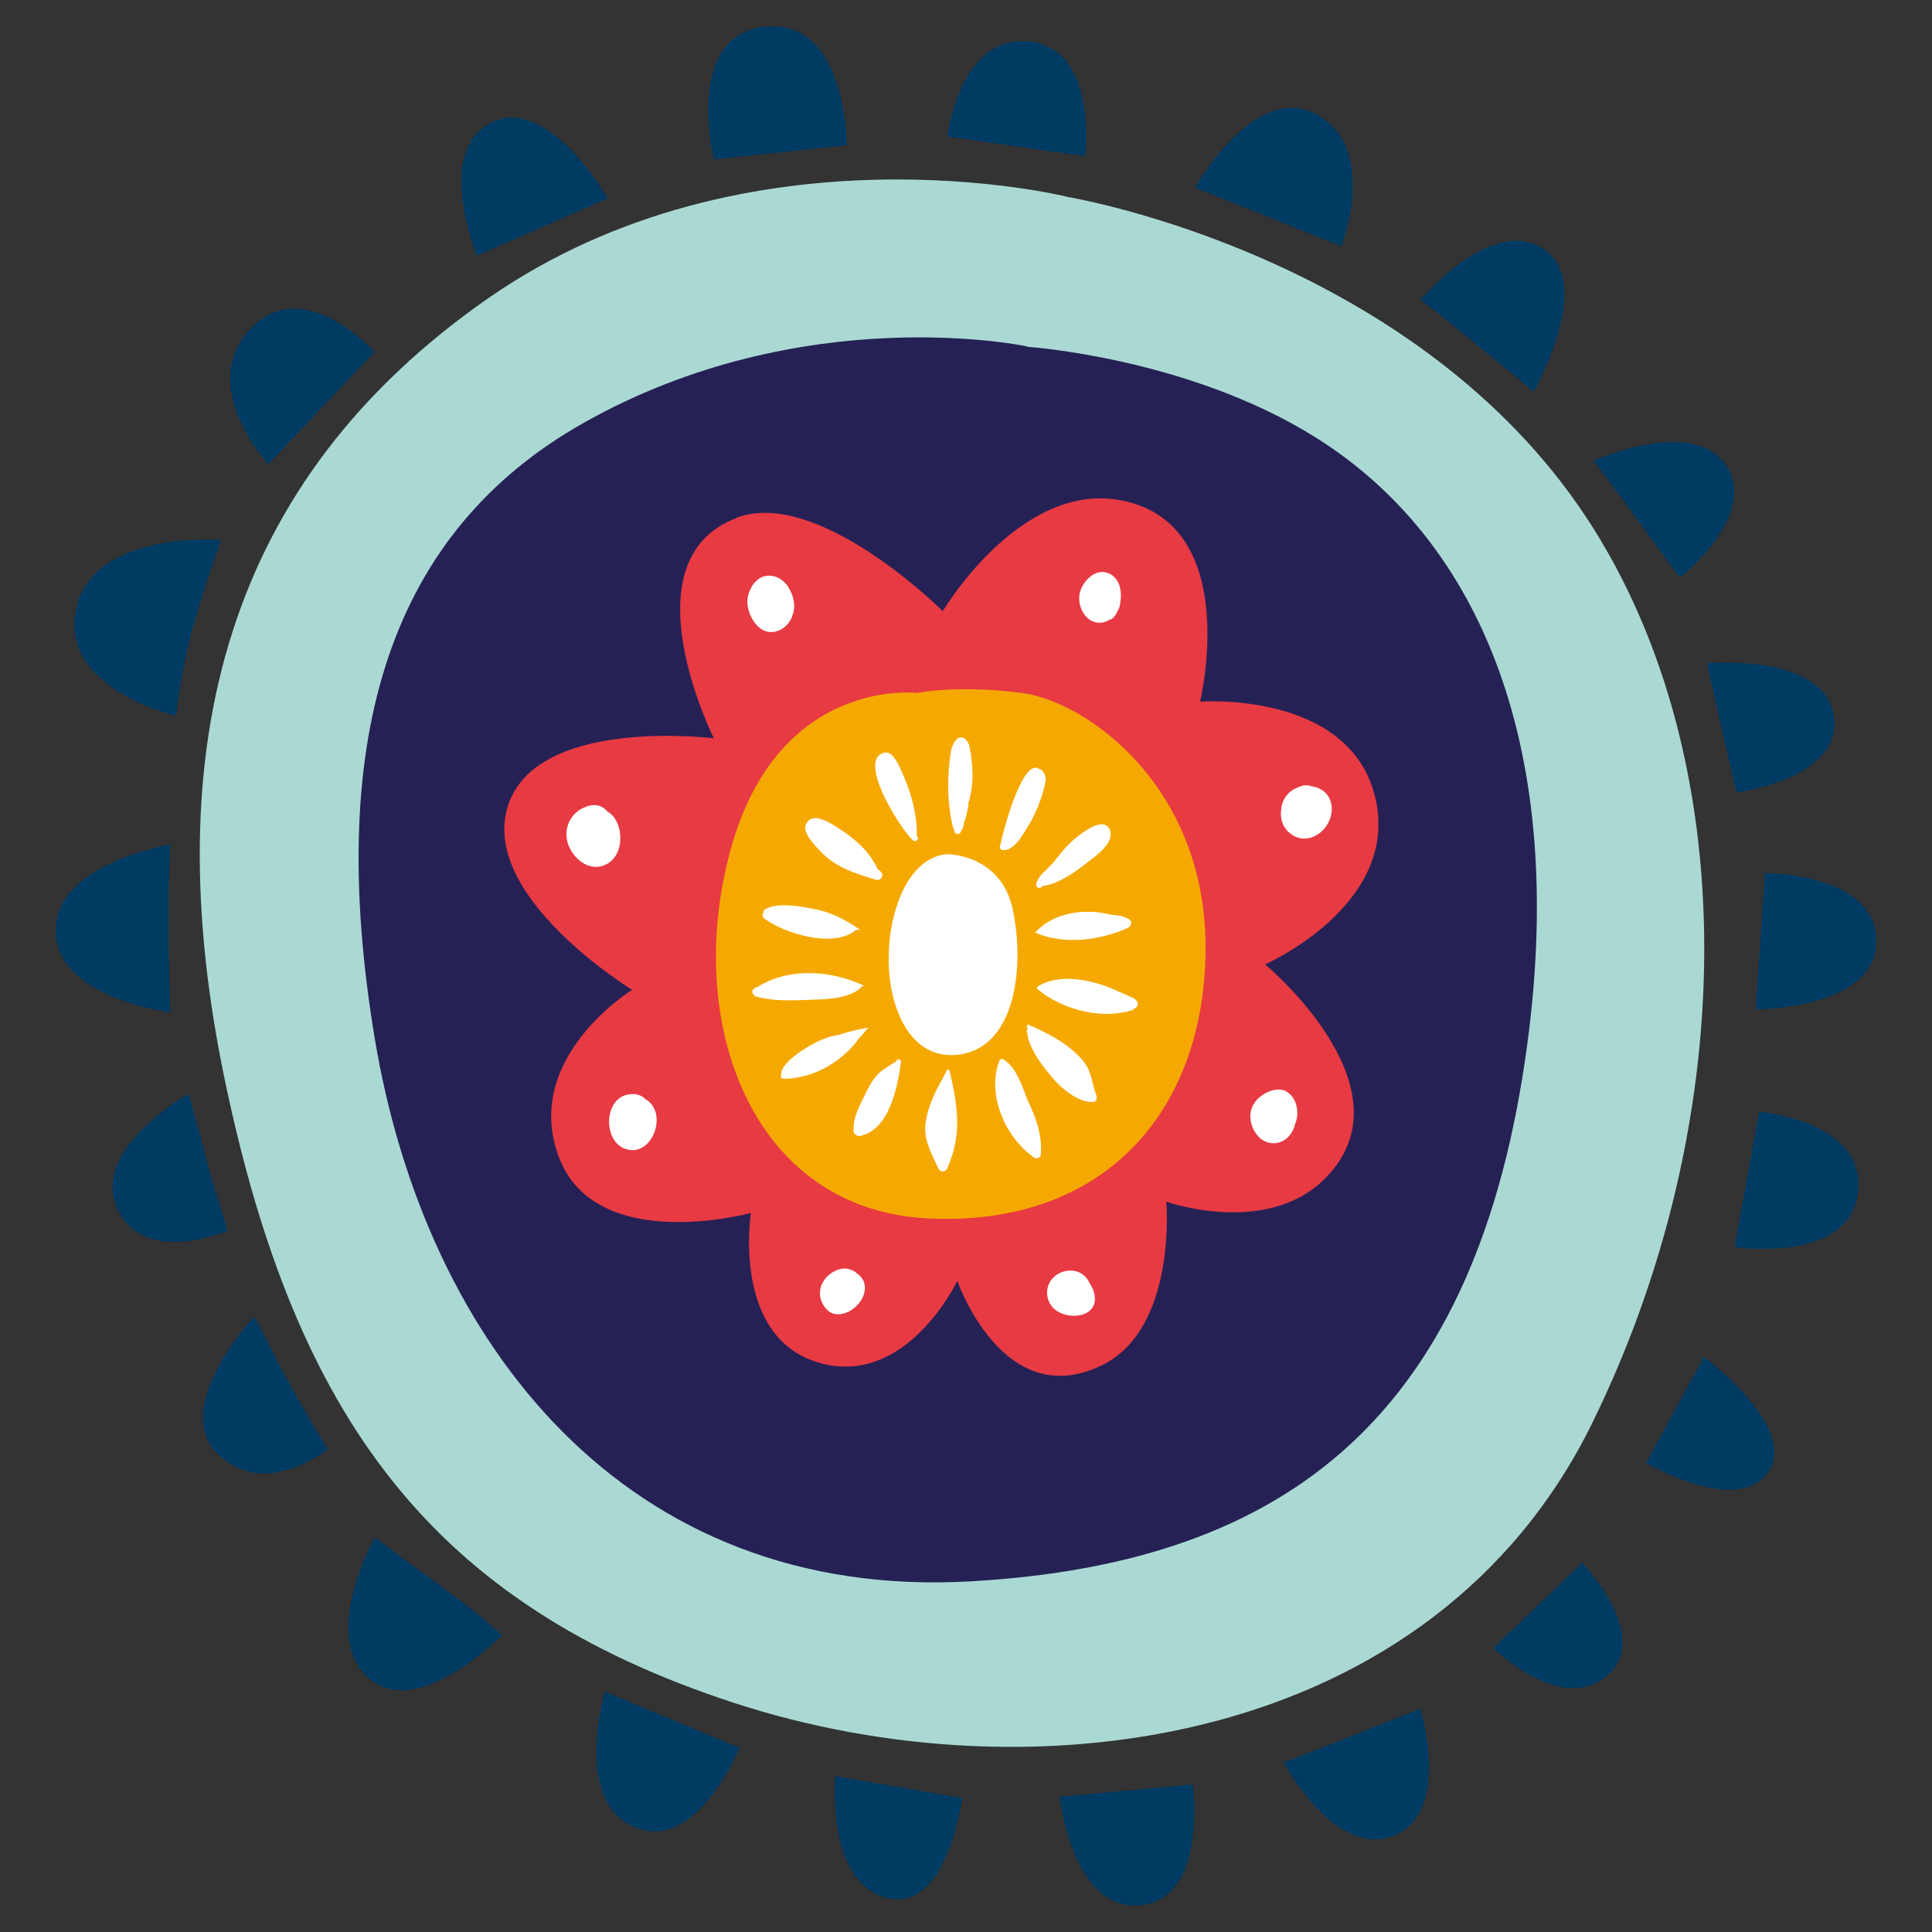 <?xml version="1.0" encoding="UTF-8"?>
<svg xmlns="http://www.w3.org/2000/svg" version="1.1" viewBox="0 0 600 600">
  <rect x="0" y="0" width="600" height="600" fill="#333333" stroke="none"/>
  <!-- Generator: Adobe Illustrator 29.2.1, SVG Export Plug-In . SVG Version: 2.1.0 Build 116)  -->
  <defs>
    <style>
      .st0 {
        fill: #262155;
      }

      .st1 {
        fill: #ffc98b;
      }

      .st2 {
        fill: #fff;
      }

      .st3 {
        fill: #aad9d3;
      }

      .st4 {
        fill: #003b64;
      }

      .st5 {
        fill: #f5a900;
      }

      .st6 {
        fill: #e73a43;
      }

      .st7 {
        display: none;
      }
    </style>
  </defs>
  <g id="_レイヤー_2" data-name="レイヤー_2" class="st7">
    <rect class="st1" x="-50" y="-18.7" width="677" height="634"/>
  </g>
  <g id="_レイヤー_1のコピー_2">
    <g>
      <path class="st3" d="M331.4,61.1s-99.1-24.6-179.9,31.6c-80.7,56.2-103.5,138.6-81.6,243.1,21.9,104.4,64.1,162.3,157.9,193,93.9,30.7,217.6,13.2,266.7-86.9,49.1-100,46.5-219.4-9.7-292.2-56.2-72.8-153.6-88.6-153.6-88.6Z"/>
      <path class="st0" d="M319.1,107.6s-69.3-14.9-137.8,23.7c-59.4,33.5-80.7,96.5-64.9,191.3,15.8,94.8,78.1,174.6,185.1,168.5,99.9-5.7,157.5-52.9,172.8-166.7,12.3-91.2-14-156.2-65.8-188.6-39.6-24.8-89.5-28.1-89.5-28.1Z"/>
      <g>
        <path class="st6" d="M228.7,160.8c25.4-9.6,64.1,29,64.1,29,0,0,26.1-44.2,59.7-33.3,32.5,10.5,20.2,61.4,20.2,61.4,0,0,46.5-3.5,54.4,29.8,7.9,33.3-34.2,51.8-34.2,51.8,0,0,41.2,34.2,22.8,61.4-17.1,25.2-53.5,12.3-53.5,12.3,0,0,3.5,39.5-20.2,50.9-30.5,14.7-44.7-26.3-44.7-26.3,0,0-15.8,33.3-43,25.4-27.2-7.9-21.1-46.5-21.1-46.5,0,0-48.3,13.2-59.7-17.5-11.4-30.7,22.8-51.8,22.8-51.8,0,0-47.4-29-38.6-57,8.8-28.1,64-21.1,64-21.1,0,0-27.7-55.3,7-68.4Z"/>
        <path class="st5" d="M284.9,215.2s-43-5.3-57.9,48.3c-14.9,53.5,6.1,112.3,61.4,114.9,55.3,2.6,86-34.2,86-84.2s-36.8-76.3-57-79c-20.2-2.6-32.5,0-32.5,0Z"/>
        <path class="st2" d="M294.5,265.3s-11.4-.9-16.7,18.4c-5.3,19.3.9,45.6,19.3,43.9,18.4-1.8,21.1-27.2,17.5-44.8-3.5-17.5-20.2-17.5-20.2-17.5Z"/>
      </g>
      <g>
        <path class="st4" d="M83.3,144.2s-22.2-24.1-5.7-41.9c16.5-17.8,38.7,7,38.7,7l-33,34.9Z"/>
        <path class="st4" d="M148.1,79.4s-13.3-32.4,4.4-41.3c17.8-8.9,36.2,23.5,36.2,23.5l-40.6,17.8Z"/>
        <path class="st4" d="M221.7,49.6s-9.5-38.7,15.9-41.3c25.4-2.5,25.4,36.8,25.4,36.8l-41.3,4.4Z"/>
        <path class="st4" d="M68.7,167.7s-40-3.2-45.1,21.6c-5.1,24.8,31.1,33,31.1,33,0,0,1.3-14,5.7-29.2,4.4-15.2,8.3-25.4,8.3-25.4Z"/>
        <path class="st4" d="M52.9,262.3s-35.6,5.7-35.6,26.7,35.6,25.4,35.6,25.4c0,0-.6-15.9-.6-29.2s.6-22.9.6-22.9Z"/>
        <path class="st4" d="M58.6,339.7s-30.5,17.1-22.2,35.5c8.3,18.4,34.3,7,34.3,7,0,0-5.1-15.9-7-23.5-1.9-7.6-5.1-19-5.1-19Z"/>
        <path class="st4" d="M78.9,408.9s-26,27.9-11.4,42.5c14.6,14.6,34.3-1.3,34.3-1.3,0,0-10.2-16.5-15.9-27.9-5.7-11.4-7-13.3-7-13.3Z"/>
        <path class="st4" d="M116.4,477.4s-17.1,30.5-1.9,43.8c15.2,13.3,41.3-13.3,41.3-13.3,0,0-3.8-4.4-19.7-15.9-13.4-9.7-19.7-14.6-19.7-14.6Z"/>
        <path class="st4" d="M294.2,42.4s3.8-31.8,25.4-29.5c21.6,2.3,17.4,35.6,17.4,35.6l-42.8-6.1Z"/>
        <path class="st4" d="M371.1,58.3s18.6-33.3,37.9-22.7c19.3,10.6,7.6,40.9,7.6,40.9l-45.4-18.2Z"/>
        <path class="st4" d="M441.1,93.2s22-26.5,38.2-15.9c16.3,10.6-3,44.3-3,44.3,0,0-35.6-29.5-35.2-28.4Z"/>
        <path class="st4" d="M494.8,143.1s31-14,41.3,1.5c10.2,15.5-14.4,34.8-14.4,34.8,0,0-27.6-37.9-26.9-36.3Z"/>
        <path class="st4" d="M530.1,206s36.3-3.4,39.4,16.3c3,19.7-30.3,23.8-30.3,23.8l-9.1-40.1Z"/>
        <path class="st4" d="M548.2,271.1s34.5,0,34.5,21.2-37.5,21.2-37.5,21.2l3-42.4Z"/>
        <path class="st4" d="M187.9,525.4s-10.2,33.7,9.1,42c19.3,8.3,32.6-24.6,32.6-24.6l-41.6-17.4Z"/>
        <path class="st4" d="M259.4,551.6s-3,32.9,15.9,37.8c18.9,4.9,23.5-31,23.5-31l-39.4-6.8Z"/>
        <path class="st4" d="M329.1,558s3.8,35.6,25,33.7c21.2-1.9,16.3-37.5,16.3-37.5l-41.3,3.8Z"/>
        <path class="st4" d="M398.7,547.4s15.9,29.9,34.1,22.7c18.2-7.2,8.3-39.4,8.3-39.4l-42.4,16.7Z"/>
        <path class="st4" d="M463.8,511.8s20.8,20.8,35.2,8.7c14.4-12.1-7.6-35.2-7.6-35.2l-27.6,26.5Z"/>
        <path class="st4" d="M511.2,454.3s28.2,16.7,37.9,2.9c9.6-13.8-19.9-35.8-19.9-35.8l-18,32.9Z"/>
        <path class="st4" d="M538.8,387.3s35.6,5.3,38.2-17c2.6-22.3-30.7-25-30.7-25l-7.6,42Z"/>
      </g>
      <path class="st2" d="M300.6,249.9c1.2-3.8,1.7-7.9,1.3-11.9-.2-1.4-.2-4.1-.9-6.1,0-.1,0-.2,0-.4,0-.2-.1-.4-.2-.5-.3-.7-.7-1.2-1.2-1.6-2.5-1.7-4.1,2.4-4.3,4.1-1.2,7.5-1.2,15.7.6,23.2,0,.2.2.4.3.6,0,.4.2.8.3,1.1.1.6.8.7,1.2.5.3,0,.5-.2.6-.4.1-.3.2-.6.3-.8.3-.2.5-.6.6-1.1,0-.4.1-.7.2-1.1.6-1.8,1.1-3.7,1.4-5.6Z"/>
      <path class="st2" d="M322.4,238.6c-5.2-2.5-11.1,20.6-11.5,22.8,0,.1,0,.2,0,.3-.1.2-.2.5-.3.7-.3.7.1,1.6.9,1.6.1,0,.3,0,.4,0,.1,0,.2,0,.4,0,3.3-.8,5.2-4.6,6.9-7.3,2.5-3.9,4.7-9.5,5.5-14.1.3-1.6-.7-3.7-2.3-3.9Z"/>
      <path class="st2" d="M344.7,257.8c-1.8-4.7-9,1.1-10.8,2.6-2.5,2.1-4.5,4.5-6.5,7.1-1.5,2-5.4,4.6-5.6,7.3,0,.2,0,.3.1.4,0,0,0,0,0,0,.3.7,1.4.8,1.8,0,5.5-.8,10.5-4.6,14.7-7.9,2.6-2,7.7-5.7,6.3-9.6Z"/>
      <path class="st2" d="M284.9,260c0-.2-.2-.4-.2-.6.2-5.9-1.6-12.7-3.9-18-.8-1.8-3.1-8.2-5.9-7.7-9.5,1.7,5.5,24.9,8.7,27.3.7.6,1.7-.2,1.4-1Z"/>
      <path class="st2" d="M347.2,189.6c.4-.7.6-1.5.7-2.4.6-3.2,0-7.1-2.9-8.8-4.2-2.5-8.5,1.6-9.6,5.5-1.1,3.9,1.5,9.5,6,9.5,1.2,0,2.2-.3,3.1-.9,1.2-.2,2.1-1.5,2.6-2.9Z"/>
      <path class="st2" d="M244.9,182.4c-1.5-2.3-3.8-3.8-6.6-3.6-3.8.3-6.2,4.7-6.2,8.1s2.6,9.3,7.3,9.4c3.3,0,6-2.5,6.8-5.5,1-2.5.2-6.2-1.4-8.4Z"/>
      <path class="st2" d="M188.8,252.2c-1.4-1.8-3.6-2.8-6.7-1.7-4.9,1.7-7.3,6.8-5.7,11.6,1.6,4.5,6.3,8.6,11.3,6.6,6.7-2.7,6.1-13.6,1.2-16.5Z"/>
      <path class="st2" d="M200.4,341.3s0,0,0,0c-1-1-2.4-1.6-4.2-1.5-8.6.1-9.4,14.4-2,17,8.4,2.9,13.5-11.3,6.3-15.4Z"/>
      <path class="st2" d="M266.5,395.8c-.5-.5-1.1-1-1.8-1.3-3.2-1.6-7.2.6-8.9,3.3-2,3-1.3,6.8,1.3,9.2,2.1,1.9,5.3,1.2,7.4-.2,2.2-1.5,4-3.9,4.1-6.6.1-1.8-.7-3.3-2-4.4Z"/>
      <path class="st2" d="M339.9,402c-.2-1.2-.7-2.2-1.3-3.1-.3-.7-.7-1.4-1.2-2-2.5-3.1-7.1-2.9-9.9-.5-2.9,2.5-3.1,6.9-.5,9.7,4,4.2,14.3,3.4,12.9-4.1Z"/>
      <path class="st2" d="M399.8,339.1c-3.1-1.9-7.5.2-9.6,2.6-2.8,3.2-2.3,7.6.2,10.8,2.6,3.3,7.4,3.4,10,.2.9-1,1.5-2.3,1.8-3.6,0,0,0,0,0,0,1.4-3.2.7-8-2.4-9.9Z"/>
      <path class="st2" d="M413.3,249.1c-.8-2.9-3.2-4.5-5.9-4.9-1.5-.6-3.2-.3-4.7.5-2.8,1.1-4.7,3.9-4.8,6.7-.4,2.6.3,5.3,2.5,7.2,6.4,5.5,14.9-2.4,12.9-9.5Z"/>
      <path class="st2" d="M273.4,270.6c-.4-.3-.7-.6-1.1-1,0,0,0-.1,0-.2-.2-.5-.4-1-.7-1.3-2.5-4.6-6.9-8.1-11.2-10.9-2.5-1.6-8.2-5.4-10.1-1.2-1.3,2.8,3.4,7.2,5,8.9,4.7,4.7,10.5,6.4,16.7,8.3,1.6.5,2.8-1.5,1.4-2.6Z"/>
      <path class="st2" d="M266.7,288.5c-4.5-3.1-8.6-5.2-13.9-6.2-4.1-.8-11.3-2.2-15.2.1-.4.2-.5.6-.5,1-.4.6-.4,1.4.3,1.9,6.4,4.7,21.6,9.3,28.4,3.5,0,0,0,0,0,0,.3,0,.7,0,1,0,.1,0,.1-.2,0-.2Z"/>
      <path class="st2" d="M268.5,306.2c-10.2-4.9-23.5-5.9-33.4.4-.5,0-.9.3-1.2.7-.4.4-.4,1,0,1.4.2.4.5.7,1,.8,6,1.7,13,1.1,19.1.9,4.3-.1,10.4-.7,13.6-3.9,0,0,0-.1,0-.2.3,0,.6,0,.9,0,.1,0,.1-.2,0-.2Z"/>
      <path class="st2" d="M351,287.5c.4-.5.5-1.4-.2-1.9-1.7-1.1-3.6-1.4-5.6-1.5-8.1-2.1-18-.8-23.5,5.3,0,0-.1,0-.2,0-.1,0-.2.2,0,.2,8.8,4,20.4,2.4,28.9-1.5.2,0,.3-.3.4-.4,0,0,.1-.1.2-.2,0,0,0,0,0,0Z"/>
      <path class="st2" d="M353.2,311.2c-.4-.9-1.4-1.4-2.3-1.7,0,0,0,0,0,0-1.1-.5-2.3-1.1-3.6-1.6-7.8-3.7-18.5-5.9-25.2-1.4-.1,0,0,.3,0,.4,0,0,0,.1,0,.2,7.6,6.4,19.9,9.7,29.5,6.6.3-.1.6-.3.7-.5.7-.4,1.3-1,1-1.9Z"/>
      <path class="st2" d="M269.2,319.3s0,0,0,0c-.1,0-.4,0-.5,0,0,0,0,0,0,0-3.2.6-5.9,1.3-8.6,2.2-4,.4-8.7,3.2-11.4,5-2.5,1.7-6.1,4.6-6.1,7.1,0,0,0,0,0,.1,0,.1,0,.2,0,.3-.3.5,0,1,.9,1,9.9,0,19-6.3,23.2-12.5,1-1,1.9-2,2.6-3,0,0,.1,0,.2,0,.3-.1.1-.4-.1-.3Z"/>
      <path class="st2" d="M278.3,329.5c0,0,0,.1,0,.2,0,0-.2,0-.2,0-2.1,1.5-4.1,2.3-5.8,4.3-1.5,1.6-2.6,3.8-3.6,5.8-1.9,3.9-3.8,7.1-3.6,11.5,0,.9,1.1,1.6,1.9,1.5,9.2-1.8,11.8-15.3,12.8-23,.1-.9-1.3-1.2-1.4-.3Z"/>
      <path class="st2" d="M294.9,332.6c-.1-.5-.8-.6-1-.1,0,0,0,.2,0,.3-2.8,5.1-5.4,9.5-6.4,15.5-.9,5.3,1.8,10.1,4,14.7.6,1.2,2.2,1,2.7-.2,4.7-10.7,3.2-19.3.7-30.3Z"/>
      <path class="st2" d="M319.7,343c-1.9-4.3-3.7-11.5-8.1-14-.8-.4-1.4.2-1.3.9,0,0,0,0-.1,0-3.7,10.4,2.1,23.3,10.8,29.5.7.5,2.1.4,2.2-.7.5-5.7-1.1-10.6-3.5-15.8Z"/>
      <path class="st2" d="M340.7,340.7c-1.2-2.7-1.4-5.7-2.6-8.4-.9-2.1-2.4-3.8-4.1-5.3-3.9-3.7-8.5-5.9-13.2-8.2-.1,0-.3,0-.4,0-.2-.2-.4-.3-.7-.5-.6-.3-1,.4-.7.8,0,0,0,0,0,0,0,.1.1.2.2.4-.1,0-.2.2-.2.3h0c-.2.3-.2.6,0,.9.5,5.1,5,10.7,8.1,14.3,2.7,3.2,8.1,7.6,12.5,7.2.7,0,1.1-.9.9-1.6Z"/>
    </g>
  </g>
</svg>